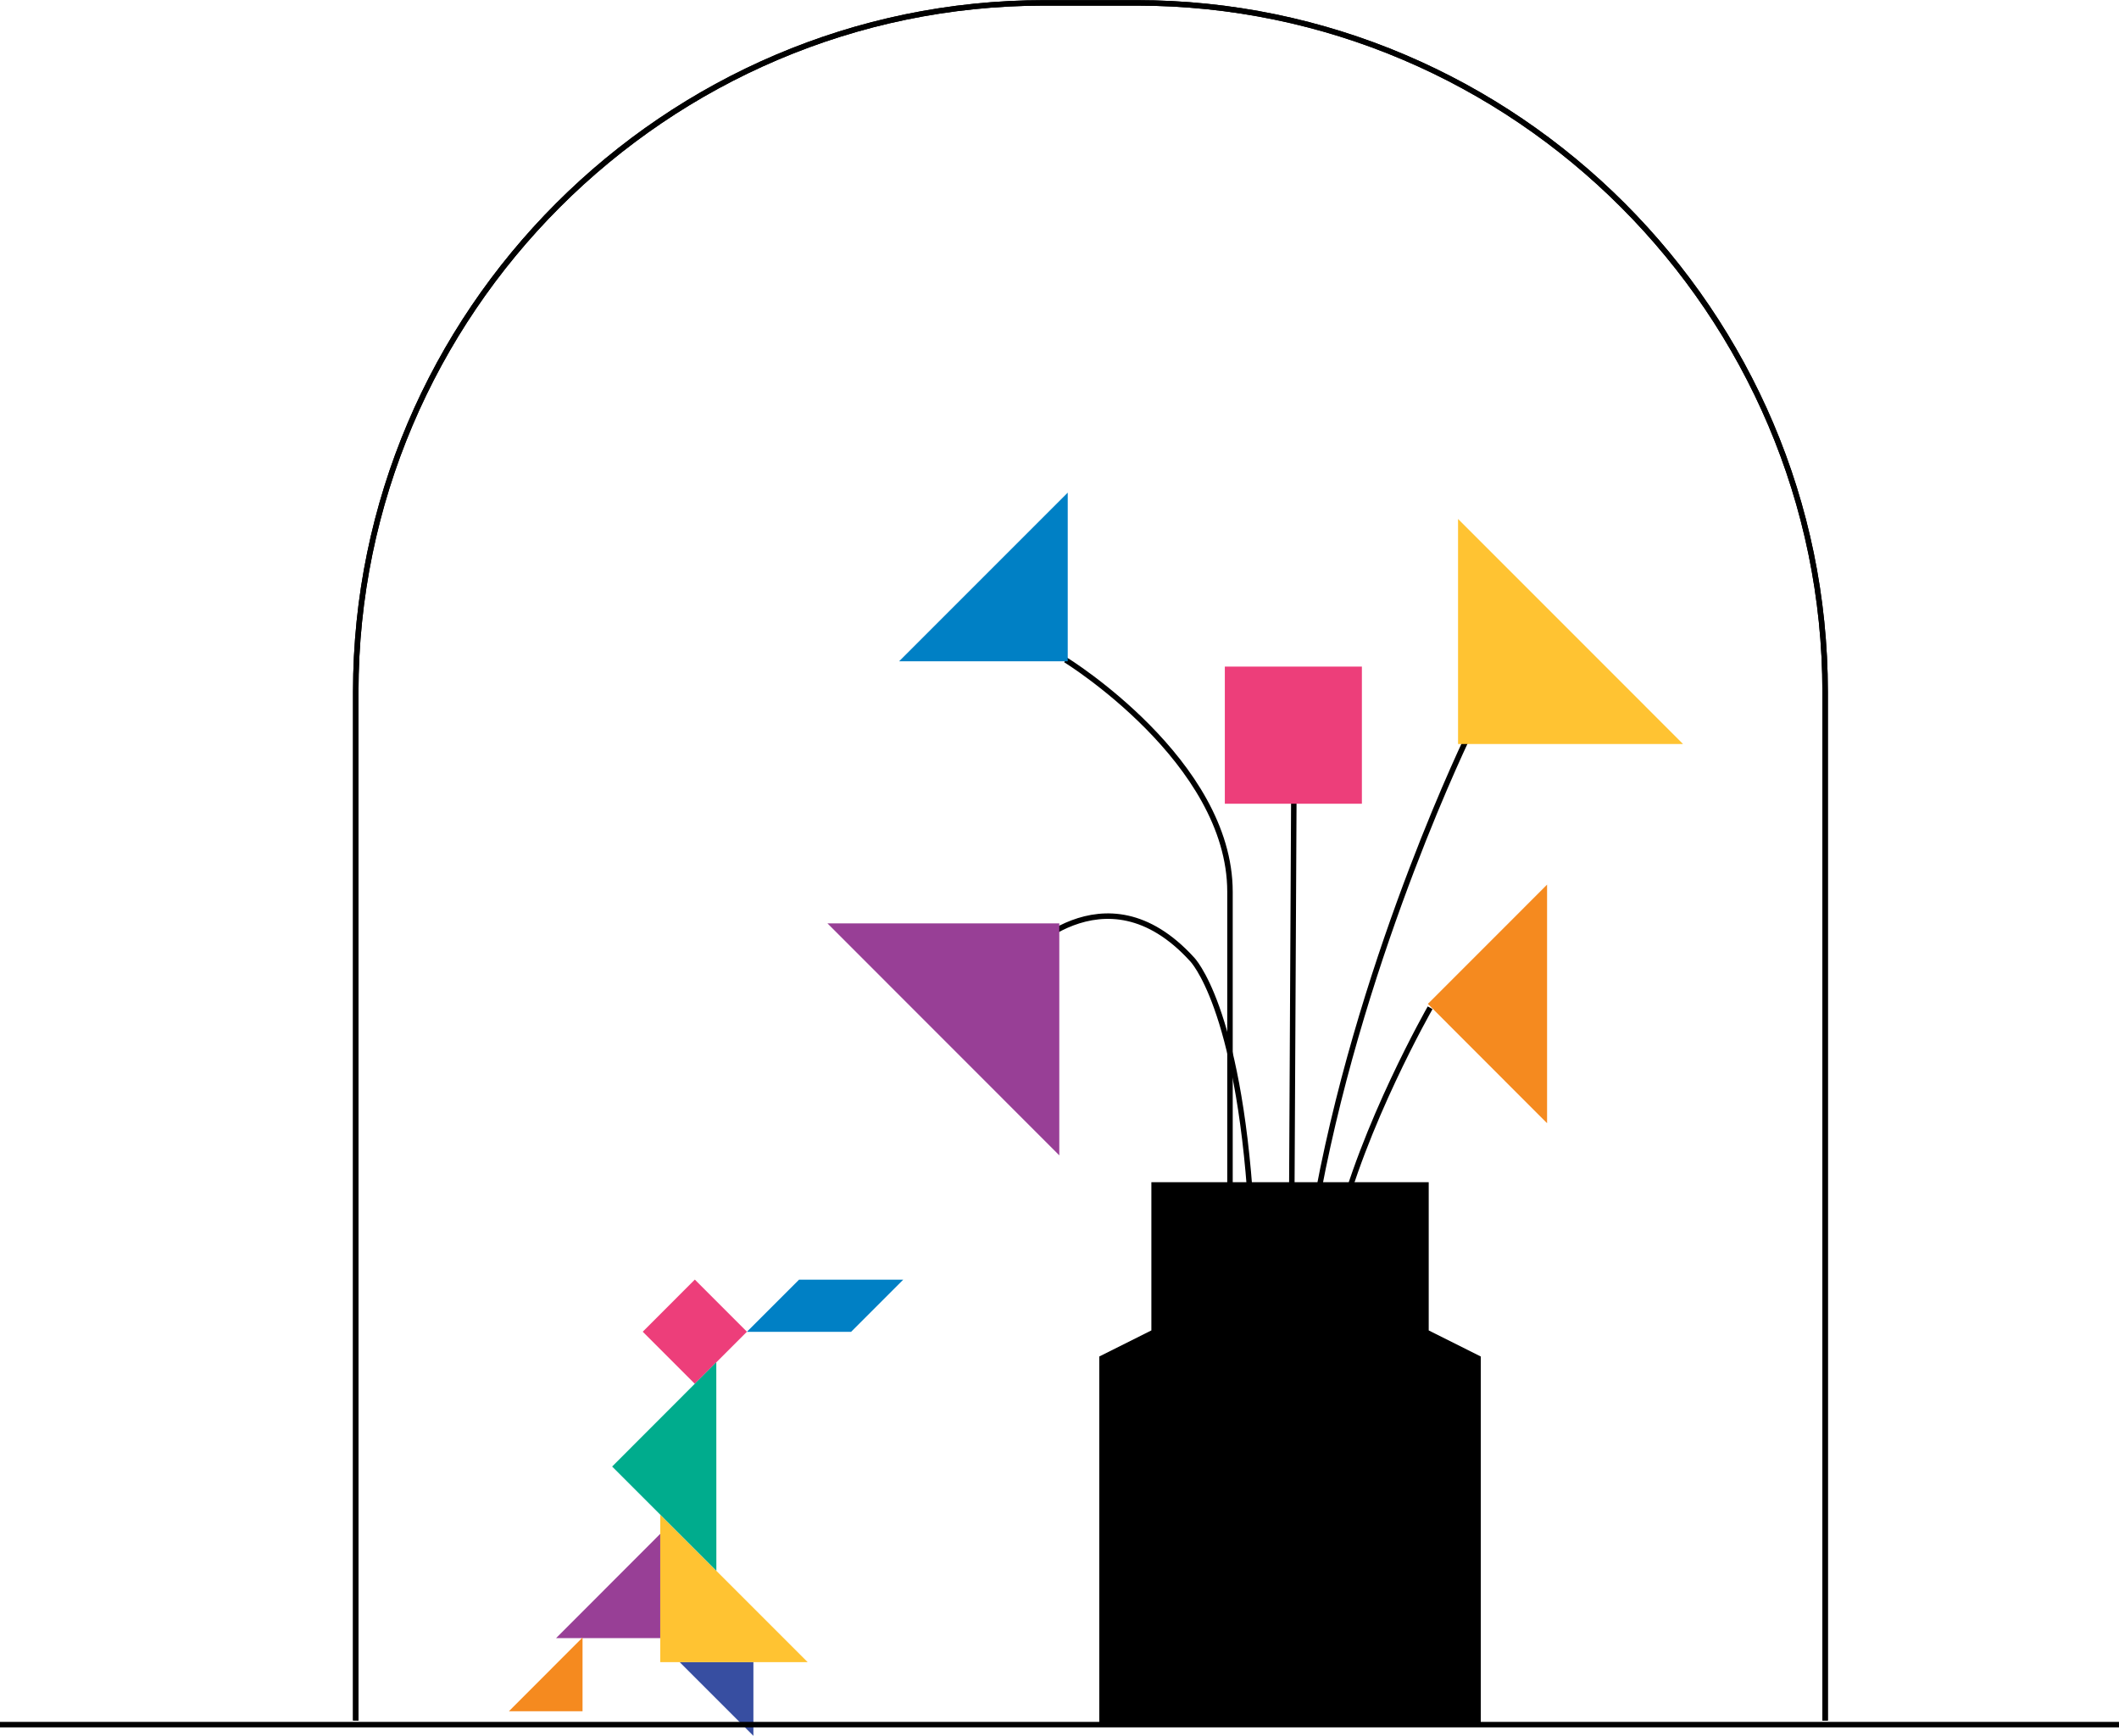 <svg width="387" height="317" viewBox="0 0 387 317" fill="none" xmlns="http://www.w3.org/2000/svg">
<g clip-path="url(#clip0_2122_3112)">
<path d="M101.559 299.156H120.585V280.109L101.559 299.156Z" fill="#983F96"/>
<path d="M137.596 317.001L124.131 303.539H137.596V317.001Z" fill="#374EA1"/>
<path d="M126.899 233.68L117.385 243.199L126.899 252.718L136.413 243.199L126.899 233.68Z" fill="#ED3E7A"/>
<path d="M106.392 299.043V312.515H92.938L106.392 299.043Z" fill="#F58A1F"/>
<path d="M147.506 303.541L120.586 276.617V303.541H147.506Z" fill="#FFC332"/>
<path d="M130.821 248.773L130.832 286.857L111.795 267.82L130.821 248.773Z" fill="#00AC8D"/>
<path d="M136.404 243.219L145.933 233.695H164.96L155.441 243.219H136.404Z" fill="#0080C5"/>
<path d="M387 314.953H0" stroke="black" stroke-miterlimit="10"/>
<path d="M194.613 120.512C194.613 120.512 224.636 138.999 224.636 162.871V217.552" stroke="black" stroke-miterlimit="10"/>
<path d="M261.189 184.039C261.189 184.039 248.874 205.599 244.252 224.857" stroke="black" stroke-miterlimit="10"/>
<path d="M236.306 144.129L235.926 217.54" stroke="black" stroke-miterlimit="10"/>
<path d="M240.803 217.539C249.266 172.878 268.514 133.602 268.514 133.602" stroke="black" stroke-miterlimit="10"/>
<path d="M186.15 175.179C186.15 175.179 201.547 157.462 217.703 175.179C217.703 175.179 226.166 183.646 228.477 220.611" stroke="black" stroke-miterlimit="10"/>
<path d="M248.726 121.734H223.695V146.778H248.726V121.734Z" fill="#ED3E7A"/>
<path d="M307.379 135.873H266.287V94.769L307.379 135.873Z" fill="#FFC332"/>
<path d="M282.548 205.125L260.777 183.332L282.548 161.551V205.125Z" fill="#F58A1F"/>
<path d="M151.125 168.633H193.463V210.992L151.125 168.633Z" fill="#983F96"/>
<path d="M195.004 89.965V120.763H164.211L195.004 89.965Z" fill="#0080C5"/>
<path d="M260.431 216.391V243.272L269.939 248.034V314.244H201.262V248.034L210.78 243.272V216.391H260.431Z" fill="black" stroke="black" stroke-miterlimit="10"/>
<path d="M64.973 314.202V126.339C64.973 57.141 121.556 0.527 190.708 0.527H207.582C276.745 0.527 333.328 57.141 333.328 126.339V314.212" stroke="black" stroke-miterlimit="10"/>
<path d="M64.973 314.202V126.339C64.973 57.141 121.556 0.527 190.708 0.527H207.582C276.745 0.527 333.328 57.141 333.328 126.339V314.212" stroke="black" stroke-miterlimit="10"/>
</g>
<defs>
<clipPath id="clip0_2122_3112">
<rect width="387" height="317" fill="white"/>
</clipPath>
</defs>
</svg>
